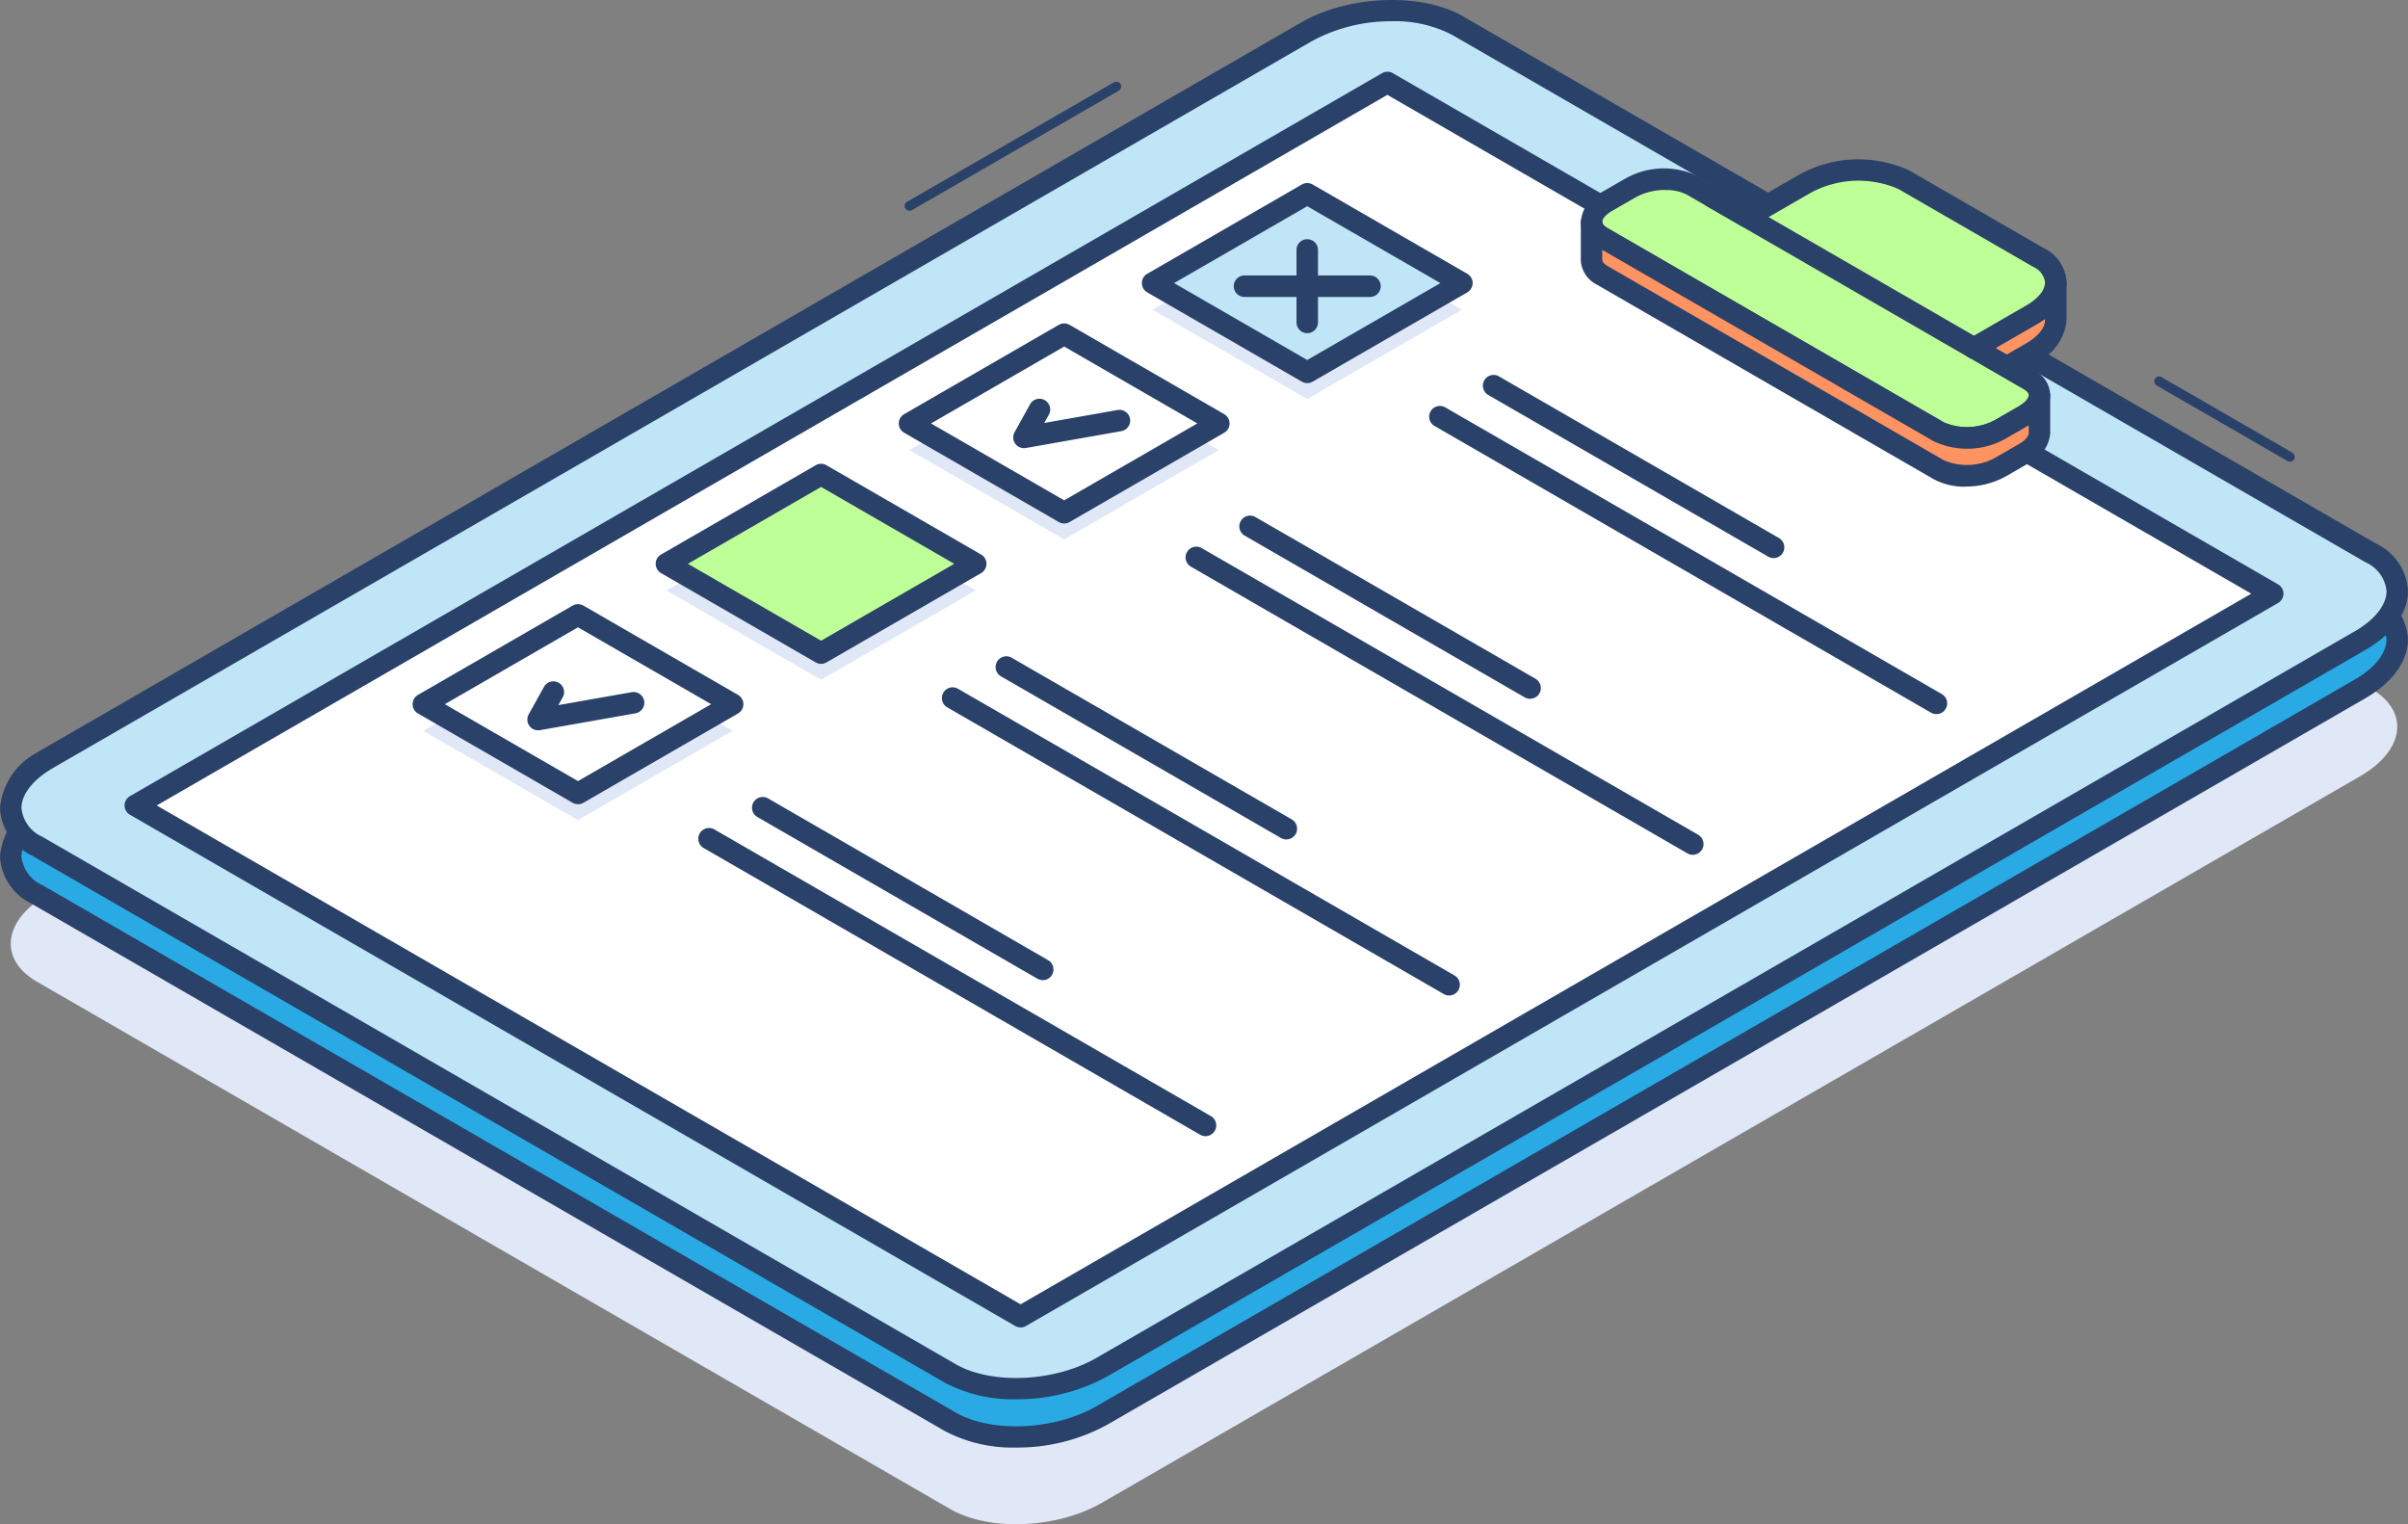 <svg id="グループ_1070" data-name="グループ 1070" xmlns="http://www.w3.org/2000/svg" xmlns:xlink="http://www.w3.org/1999/xlink" width="155.316" height="98.299" viewBox="0 0 155.316 98.299">
  <rect x="0" y="0" width="155.316" height="98.299" fill="#808080" stroke="none"/>
  <defs>
    <style>
      .cls-1 {
        fill: none;
      }

      .cls-2 {
        clip-path: url(#clip-path);
      }

      .cls-3 {
        mix-blend-mode: multiply;
        isolation: isolate;
      }

      .cls-4 {
        clip-path: url(#clip-path-3);
      }

      .cls-5 {
        fill: #e0e7f7;
      }

      .cls-6 {
        fill: #29aae5;
      }

      .cls-7 {
        fill: #2a4169;
      }

      .cls-8 {
        fill: #bfe5f7;
      }

      .cls-9 {
        fill: #fff;
      }

      .cls-10 {
        fill: #ff9361;
      }

      .cls-11 {
        fill: #beff97;
      }

      .cls-12 {
        clip-path: url(#clip-path-4);
      }
    </style>
    <clipPath id="clip-path">
      <rect id="長方形_19738" data-name="長方形 19738" class="cls-1" width="155.316" height="98.299"/>
    </clipPath>
    <clipPath id="clip-path-3">
      <rect id="長方形_19732" data-name="長方形 19732" class="cls-1" width="153.931" height="88.872"/>
    </clipPath>
    <clipPath id="clip-path-4">
      <rect id="長方形_19733" data-name="長方形 19733" class="cls-1" width="19.949" height="11.517"/>
    </clipPath>
  </defs>
  <g id="グループ_1069" data-name="グループ 1069" class="cls-2">
    <g id="グループ_1068" data-name="グループ 1068">
      <g id="グループ_1067" data-name="グループ 1067" class="cls-2">
        <g id="グループ_1054" data-name="グループ 1054" class="cls-3" transform="translate(0.692 9.427)">
          <g id="グループ_1053" data-name="グループ 1053">
            <g id="グループ_1052" data-name="グループ 1052" class="cls-4">
              <path id="パス_3888" data-name="パス 3888" class="cls-5" d="M5.125,85.432l81.164-46.86c2.893-1.67,7.268-1.851,9.773-.405l58.91,34.012c2.505,1.446,2.191,3.972-.7,5.643l-81.164,46.86c-2.893,1.67-7.268,1.851-9.773.405L4.423,91.075c-2.505-1.446-2.191-3.972.7-5.643" transform="translate(-2.732 -37.191)"/>
            </g>
          </g>
        </g>
        <path id="パス_3889" data-name="パス 3889" class="cls-6" d="M5.125,63.216l81.164-46.86c2.893-1.67,7.268-1.851,9.773-.4l58.91,34.012c2.505,1.446,2.191,3.972-.7,5.643l-81.164,46.86c-2.893,1.67-7.268,1.851-9.773.405L4.423,68.859c-2.505-1.446-2.191-3.972.7-5.643" transform="translate(-2.039 -11.179)"/>
        <path id="パス_3890" data-name="パス 3890" class="cls-7" d="M66.657,103.252a8.971,8.971,0,0,1-4.4-1.012L3.347,68.229A3.216,3.216,0,0,1,1.5,65.508c0-1.265.929-2.527,2.549-3.462l.156.27-.156-.27,81.164-46.86c2.974-1.717,7.5-1.9,10.086-.405l58.91,34.012a3.216,3.216,0,0,1,1.847,2.721c0,1.265-.929,2.527-2.549,3.462l-81.164,46.86a11.685,11.685,0,0,1-5.686,1.417M90.9,14.383a11.047,11.047,0,0,0-5.373,1.343L4.361,62.586c-1.421.821-2.237,1.886-2.237,2.922a2.626,2.626,0,0,0,1.535,2.18L62.569,101.7c2.415,1.394,6.659,1.213,9.461-.405l81.164-46.86c1.421-.821,2.237-1.886,2.237-2.922a2.626,2.626,0,0,0-1.535-2.18L94.986,15.321a8.336,8.336,0,0,0-4.088-.938" transform="translate(-1.12 -10.279)"/>
        <path id="パス_3891" data-name="パス 3891" class="cls-7" d="M65.537,102.53a9.361,9.361,0,0,1-4.59-1.063L2.037,67.456A3.578,3.578,0,0,1,0,64.405a4.51,4.51,0,0,1,2.414-3.594l0-.008.659-.38L83.9,13.754c3.079-1.777,7.774-1.96,10.466-.405l58.91,34.012a3.577,3.577,0,0,1,2.037,3.05c0,1.4-1,2.787-2.739,3.791l-81.164,46.86a12.09,12.09,0,0,1-5.876,1.468M89.779,13.661A10.663,10.663,0,0,0,84.6,14.953L3.432,61.813c-1.3.751-2.047,1.7-2.047,2.592A2.27,2.27,0,0,0,2.73,66.256l58.91,34.012c2.31,1.333,6.384,1.152,9.081-.405L151.884,53c1.3-.751,2.047-1.7,2.047-2.592a2.27,2.27,0,0,0-1.345-1.851L93.676,14.548a7.965,7.965,0,0,0-3.9-.887" transform="translate(0 -9.176)"/>
        <path id="パス_3892" data-name="パス 3892" class="cls-8" d="M5.125,50.924,86.288,4.064c2.893-1.67,7.268-1.851,9.773-.405l58.91,34.012c2.505,1.446,2.191,3.972-.7,5.643L73.106,90.174c-2.893,1.67-7.268,1.851-9.773.405L4.423,56.567c-2.505-1.446-2.191-3.972.7-5.643" transform="translate(-2.039 -2.003)"/>
        <path id="パス_3893" data-name="パス 3893" class="cls-7" d="M66.657,90.96a8.971,8.971,0,0,1-4.4-1.012L3.347,55.937A3.216,3.216,0,0,1,1.5,53.216c0-1.265.929-2.527,2.549-3.462l.156.27-.156-.27L85.213,2.893c2.974-1.717,7.5-1.9,10.086-.405L154.208,36.5a3.217,3.217,0,0,1,1.847,2.721c0,1.265-.929,2.527-2.549,3.462L72.343,89.543a11.685,11.685,0,0,1-5.686,1.417M90.9,2.091a11.047,11.047,0,0,0-5.373,1.343L4.361,50.294c-1.421.821-2.237,1.886-2.237,2.922A2.626,2.626,0,0,0,3.66,55.4l58.91,34.012C64.985,90.8,69.229,90.62,72.031,89l81.164-46.86c1.421-.82,2.237-1.886,2.237-2.922a2.626,2.626,0,0,0-1.535-2.18L94.986,3.029A8.336,8.336,0,0,0,90.9,2.091" transform="translate(-1.12 -1.102)"/>
        <path id="パス_3894" data-name="パス 3894" class="cls-7" d="M65.537,90.238a9.361,9.361,0,0,1-4.59-1.063L2.037,55.164A3.578,3.578,0,0,1,0,52.113,4.509,4.509,0,0,1,2.414,48.52l0-.008L83.9,1.462C86.981-.315,91.677-.5,94.368,1.057l58.91,34.012a3.578,3.578,0,0,1,2.037,3.05c0,1.4-1,2.787-2.739,3.792L71.413,88.771a12.09,12.09,0,0,1-5.876,1.468M89.779,1.37A10.659,10.659,0,0,0,84.6,2.662L3.432,49.521c-1.3.751-2.047,1.7-2.047,2.592A2.27,2.27,0,0,0,2.73,53.965L61.64,87.976c2.31,1.333,6.384,1.152,9.081-.405l81.164-46.86c1.3-.751,2.047-1.7,2.047-2.593a2.27,2.27,0,0,0-1.345-1.851L93.676,2.256a7.966,7.966,0,0,0-3.9-.887" transform="translate(0 0)"/>
        <path id="パス_3895" data-name="パス 3895" class="cls-9" d="M91.525,100.575l-57.1-32.969,80.762-46.628,57.1,32.969Z" transform="translate(-25.696 -15.66)"/>
        <path id="パス_3896" data-name="パス 3896" class="cls-7" d="M90.6,99.968a.312.312,0,0,1-.156-.042l-57.1-32.969a.312.312,0,0,1,0-.541l80.762-46.628a.312.312,0,0,1,.312,0l57.1,32.969a.312.312,0,0,1,0,.541L90.761,99.926a.312.312,0,0,1-.156.042M34.125,66.686,90.6,99.295l80.137-46.267-56.48-32.609Z" transform="translate(-24.776 -14.741)"/>
        <path id="パス_3897" data-name="パス 3897" class="cls-7" d="M89.485,99.229a.7.7,0,0,1-.347-.093l-57.1-32.969a.692.692,0,0,1,0-1.2L112.8,18.34a.694.694,0,0,1,.692,0l57.1,32.969a.692.692,0,0,1,0,1.2L89.831,99.136a.691.691,0,0,1-.346.093M33.765,65.567l55.72,32.17,79.377-45.828-55.72-32.17Z" transform="translate(-23.656 -13.622)"/>
        <path id="パス_3898" data-name="パス 3898" class="cls-10" d="M507.576,71.966v2.443a2.651,2.651,0,0,1-1.566,2.062l-1.6.922L502.3,76.171l3.712-2.143a3.988,3.988,0,0,0,1.03-.822,1.961,1.961,0,0,0,.536-1.24" transform="translate(-374.978 -53.724)"/>
        <path id="パス_3899" data-name="パス 3899" class="cls-7" d="M503.494,76.785a.313.313,0,0,1-.156-.042l-2.116-1.221a.312.312,0,0,1,0-.541l3.712-2.143a3.685,3.685,0,0,0,.95-.756,1.664,1.664,0,0,0,.46-1.042.312.312,0,0,1,.625.006v2.443a2.965,2.965,0,0,1-1.722,2.332l-1.6.922a.311.311,0,0,1-.156.042M502,75.252l1.491.861,1.44-.832a2.384,2.384,0,0,0,1.41-1.8v-.979a4.315,4.315,0,0,1-1.1.873Z" transform="translate(-374.058 -52.805)"/>
        <path id="パス_3900" data-name="パス 3900" class="cls-7" d="M502.374,76.046a.7.7,0,0,1-.346-.093l-2.115-1.221a.693.693,0,0,1,0-1.2l3.712-2.143a3.325,3.325,0,0,0,.853-.675,1.3,1.3,0,0,0,.367-.8.7.7,0,0,1,.692-.68h.006a.694.694,0,0,1,.686.692v2.443a3.328,3.328,0,0,1-1.912,2.661l-1.6.922a.7.7,0,0,1-.346.093m-.731-1.914.731.422,1.25-.721c.755-.436,1.212-.988,1.22-1.475v-.114a5.642,5.642,0,0,1-.527.344Z" transform="translate(-372.939 -51.685)"/>
        <path id="パス_3901" data-name="パス 3901" class="cls-11" d="M434.929,50.5a1.961,1.961,0,0,1-.536,1.24,3.99,3.99,0,0,1-1.03.822L429.65,54.7l2.116,1.222,1.421.82a1.171,1.171,0,0,1,.689,1.034,1.648,1.648,0,0,1-.953,1.256l-.022.014-1.533.884a4.434,4.434,0,0,1-3.99.165l-21.44-12.377-.265-.152a1.2,1.2,0,0,1-.689-.965,1.613,1.613,0,0,1,.977-1.339l1.533-.884a4.434,4.434,0,0,1,3.99-.166l3.537,2.042,3.713-2.143a7.1,7.1,0,0,1,6.394-.265l8.694,5.02a1.891,1.891,0,0,1,1.107,1.63" transform="translate(-302.33 -32.258)"/>
        <path id="パス_3902" data-name="パス 3902" class="cls-7" d="M428.2,59.913a3.845,3.845,0,0,1-1.894-.444l-21.7-12.53a1.506,1.506,0,0,1-.846-1.224,1.909,1.909,0,0,1,1.133-1.621l1.532-.884a4.712,4.712,0,0,1,4.3-.166L414.1,45l3.557-2.053a7.457,7.457,0,0,1,6.706-.265l8.694,5.02a2.2,2.2,0,0,1,1.263,1.905h0a2.275,2.275,0,0,1-.613,1.44,4.3,4.3,0,0,1-1.11.887L429.355,53.8l3.069,1.772a1.471,1.471,0,0,1,.845,1.317,1.933,1.933,0,0,1-1.1,1.51l-.018.01-.012.008-1.533.884a4.928,4.928,0,0,1-2.409.609m-19.36-16.682a4.351,4.351,0,0,0-2.107.52l-1.533.884c-.528.3-.834.7-.821,1.057a.928.928,0,0,0,.533.707l.265.152,21.44,12.378a4.162,4.162,0,0,0,3.678-.165l1.526-.881.016-.01a1.389,1.389,0,0,0,.809-1,.9.9,0,0,0-.534-.753l-3.537-2.042a.312.312,0,0,1,0-.541l3.712-2.143a3.68,3.68,0,0,0,.95-.755,1.664,1.664,0,0,0,.46-1.042,1.607,1.607,0,0,0-.951-1.354l-8.694-5.02a6.771,6.771,0,0,0-6.081.265l-3.713,2.143a.312.312,0,0,1-.312,0l-3.537-2.042a3.215,3.215,0,0,0-1.571-.354M434.009,49.6h0Z" transform="translate(-301.411 -31.356)"/>
        <path id="パス_3903" data-name="パス 3903" class="cls-7" d="M427.076,59.19a4.181,4.181,0,0,1-2.085-.495l-21.7-12.53a1.871,1.871,0,0,1-1.036-1.539,2.269,2.269,0,0,1,1.323-1.965l1.532-.884a5.048,5.048,0,0,1,4.683-.166l3.191,1.842,3.367-1.943a7.875,7.875,0,0,1,7.086-.265l8.694,5.02a2.557,2.557,0,0,1,1.453,2.241,2.647,2.647,0,0,1-.706,1.684,4.67,4.67,0,0,1-1.206.967L428.995,52.7l2.5,1.443a1.831,1.831,0,0,1,1.035,1.661,2.291,2.291,0,0,1-1.288,1.823l-1.566.9a5.266,5.266,0,0,1-2.6.66m-19.36-16.682a3.946,3.946,0,0,0-1.917.468l-1.533.884c-.445.257-.637.543-.631.713s.218.319.343.392l.264.152L425.684,57.5a3.8,3.8,0,0,0,3.3-.165l1.526-.881c.464-.273.63-.538.635-.7.007-.18-.213-.335-.344-.411L427.264,53.3a.693.693,0,0,1,0-1.2l3.712-2.143a3.312,3.312,0,0,0,.853-.675,1.3,1.3,0,0,0,.367-.8,1.255,1.255,0,0,0-.76-1.018l-8.694-5.02a6.452,6.452,0,0,0-5.7.265l-3.713,2.143a.7.7,0,0,1-.692,0L409.1,42.811a2.836,2.836,0,0,0-1.381-.3M430.906,57.1l.141.2-.124-.21-.015.009Z" transform="translate(-300.29 -30.253)"/>
        <g id="グループ_1057" data-name="グループ 1057" class="cls-3" transform="translate(74.344 14.215)">
          <g id="グループ_1056" data-name="グループ 1056">
            <g id="グループ_1055" data-name="グループ 1055" class="cls-12">
              <path id="パス_3904" data-name="パス 3904" class="cls-5" d="M303.272,67.6,293.3,61.839l9.974-5.759,9.974,5.759Z" transform="translate(-293.298 -56.08)"/>
            </g>
          </g>
        </g>
        <g id="グループ_1060" data-name="グループ 1060" class="cls-3" transform="translate(58.665 23.267)">
          <g id="グループ_1059" data-name="グループ 1059">
            <g id="グループ_1058" data-name="グループ 1058" class="cls-12">
              <path id="パス_3905" data-name="パス 3905" class="cls-5" d="M241.416,103.31l-9.975-5.759,9.975-5.759,9.974,5.759Z" transform="translate(-231.442 -91.793)"/>
            </g>
          </g>
        </g>
        <g id="グループ_1063" data-name="グループ 1063" class="cls-3" transform="translate(42.986 32.319)">
          <g id="グループ_1062" data-name="グループ 1062">
            <g id="グループ_1061" data-name="グループ 1061" class="cls-12">
              <path id="パス_3906" data-name="パス 3906" class="cls-5" d="M179.56,139.023l-9.975-5.759,9.975-5.759,9.974,5.759Z" transform="translate(-169.586 -127.505)"/>
            </g>
          </g>
        </g>
        <g id="グループ_1066" data-name="グループ 1066" class="cls-3" transform="translate(27.307 41.372)">
          <g id="グループ_1065" data-name="グループ 1065">
            <g id="グループ_1064" data-name="グループ 1064" class="cls-12">
              <path id="パス_3907" data-name="パス 3907" class="cls-5" d="M117.7,174.736l-9.974-5.759,9.974-5.759,9.974,5.759Z" transform="translate(-107.73 -163.218)"/>
            </g>
          </g>
        </g>
        <path id="パス_3908" data-name="パス 3908" class="cls-8" d="M303.272,60.821,293.3,55.062l9.974-5.759,9.974,5.759Z" transform="translate(-218.954 -36.806)"/>
        <path id="パス_3909" data-name="パス 3909" class="cls-7" d="M302.353,60.213a.312.312,0,0,1-.156-.042l-9.975-5.759a.312.312,0,0,1,0-.541l9.975-5.759a.312.312,0,0,1,.312,0l9.974,5.759a.312.312,0,0,1,0,.541l-9.974,5.759a.313.313,0,0,1-.156.042M293,54.142l9.35,5.4,9.35-5.4-9.35-5.4Z" transform="translate(-218.035 -35.886)"/>
        <path id="パス_3910" data-name="パス 3910" class="cls-7" d="M301.233,59.475a.7.7,0,0,1-.345-.092l-9.975-5.759a.692.692,0,0,1,0-1.2l9.974-5.759a.7.7,0,0,1,.692,0l9.974,5.759a.692.692,0,0,1,0,1.2l-9.975,5.759a.7.7,0,0,1-.346.093m-8.589-6.451,8.589,4.959,8.589-4.959-8.59-4.959Z" transform="translate(-216.915 -34.768)"/>
        <path id="パス_3911" data-name="パス 3911" class="cls-9" d="M241.416,96.533l-9.975-5.759,9.975-5.759,9.974,5.759Z" transform="translate(-172.777 -63.467)"/>
        <path id="パス_3912" data-name="パス 3912" class="cls-7" d="M240.5,95.926a.312.312,0,0,1-.156-.042l-9.974-5.759a.312.312,0,0,1,0-.541l9.974-5.759a.312.312,0,0,1,.312,0l9.974,5.759a.312.312,0,0,1,0,.541l-9.974,5.759a.312.312,0,0,1-.156.042m-9.35-6.071,9.35,5.4,9.35-5.4-9.35-5.4Z" transform="translate(-171.857 -62.547)"/>
        <path id="パス_3913" data-name="パス 3913" class="cls-7" d="M239.376,95.187a.693.693,0,0,1-.346-.093l-9.974-5.758a.692.692,0,0,1,0-1.2l9.975-5.759a.7.7,0,0,1,.692,0l9.974,5.759a.692.692,0,0,1,0,1.2l-9.974,5.758a.693.693,0,0,1-.346.093m-8.589-6.451,8.589,4.959,8.589-4.959-8.589-4.959Z" transform="translate(-170.737 -61.428)"/>
        <path id="パス_3914" data-name="パス 3914" class="cls-11" d="M179.56,132.246l-9.975-5.759,9.975-5.759,9.974,5.759Z" transform="translate(-126.6 -90.127)"/>
        <path id="パス_3915" data-name="パス 3915" class="cls-7" d="M178.641,131.638a.311.311,0,0,1-.156-.042l-9.975-5.759a.312.312,0,0,1,0-.541l9.975-5.759a.312.312,0,0,1,.312,0l9.974,5.759a.312.312,0,0,1,0,.541L178.8,131.6a.312.312,0,0,1-.156.042m-9.35-6.071,9.35,5.4,9.35-5.4-9.35-5.4Z" transform="translate(-125.68 -89.207)"/>
        <path id="パス_3916" data-name="パス 3916" class="cls-7" d="M177.521,130.9a.692.692,0,0,1-.347-.093l-9.974-5.758a.692.692,0,0,1,0-1.2l9.974-5.758a.693.693,0,0,1,.693,0l9.974,5.758a.692.692,0,0,1,0,1.2l-9.974,5.758a.693.693,0,0,1-.346.093m-8.59-6.451,8.59,4.959,8.589-4.959-8.589-4.959Z" transform="translate(-124.561 -88.088)"/>
        <path id="パス_3917" data-name="パス 3917" class="cls-9" d="M117.7,167.959l-9.974-5.759,9.974-5.759,9.974,5.759Z" transform="translate(-80.423 -116.787)"/>
        <path id="パス_3918" data-name="パス 3918" class="cls-7" d="M116.784,167.351a.312.312,0,0,1-.156-.042l-9.975-5.759a.312.312,0,0,1,0-.541l9.975-5.759a.312.312,0,0,1,.312,0l9.974,5.759a.312.312,0,0,1,0,.541l-9.974,5.759a.312.312,0,0,1-.156.042m-9.35-6.071,9.35,5.4,9.35-5.4-9.35-5.4Z" transform="translate(-79.503 -115.867)"/>
        <path id="パス_3919" data-name="パス 3919" class="cls-7" d="M115.665,166.613a.7.7,0,0,1-.345-.092l-9.975-5.759a.692.692,0,0,1,0-1.2l9.974-5.759a.7.7,0,0,1,.692,0l9.974,5.759a.692.692,0,0,1,0,1.2l-9.974,5.759a.7.7,0,0,1-.346.093m-8.59-6.451,8.59,4.959,8.589-4.959-8.59-4.959Z" transform="translate(-78.384 -114.749)"/>
        <path id="パス_3920" data-name="パス 3920" class="cls-10" d="M380.076,98.13l18.059,10.426Z" transform="translate(-283.736 -73.257)"/>
        <path id="パス_3921" data-name="パス 3921" class="cls-7" d="M397.215,107.949a.311.311,0,0,1-.156-.042L379,97.481a.312.312,0,1,1,.312-.541l18.059,10.426a.312.312,0,0,1-.156.583" transform="translate(-282.816 -72.337)"/>
        <path id="パス_3922" data-name="パス 3922" class="cls-7" d="M396.094,107.211a.692.692,0,0,1-.346-.093L377.689,96.691a.692.692,0,0,1,.692-1.2l18.059,10.426a.693.693,0,0,1-.346,1.292" transform="translate(-281.696 -71.218)"/>
        <path id="パス_3923" data-name="パス 3923" class="cls-10" d="M366.407,106.022,398.43,124.51Z" transform="translate(-273.532 -79.148)"/>
        <path id="パス_3924" data-name="パス 3924" class="cls-7" d="M397.51,123.9a.311.311,0,0,1-.156-.042l-32.023-18.488a.312.312,0,0,1,.312-.541l32.023,18.488a.312.312,0,0,1-.156.583" transform="translate(-272.612 -78.229)"/>
        <path id="パス_3925" data-name="パス 3925" class="cls-7" d="M396.391,123.162a.692.692,0,0,1-.346-.093L364.022,104.58a.692.692,0,1,1,.693-1.2l32.023,18.488a.692.692,0,0,1-.347,1.292" transform="translate(-271.493 -77.107)"/>
        <path id="パス_3926" data-name="パス 3926" class="cls-10" d="M318.082,133.923l18.059,10.426Z" transform="translate(-237.456 -99.977)"/>
        <path id="パス_3927" data-name="パス 3927" class="cls-7" d="M335.221,143.742a.311.311,0,0,1-.156-.042l-18.059-10.426a.312.312,0,1,1,.312-.541l18.059,10.426a.312.312,0,0,1-.156.583" transform="translate(-236.536 -99.057)"/>
        <path id="パス_3928" data-name="パス 3928" class="cls-7" d="M334.1,143a.692.692,0,0,1-.346-.093L315.7,132.481a.692.692,0,1,1,.693-1.2l18.059,10.426A.692.692,0,0,1,334.1,143" transform="translate(-235.416 -97.936)"/>
        <path id="パス_3929" data-name="パス 3929" class="cls-10" d="M304.413,141.815,336.436,160.3Z" transform="translate(-227.252 -105.868)"/>
        <path id="パス_3930" data-name="パス 3930" class="cls-7" d="M335.516,159.7a.311.311,0,0,1-.156-.042l-32.023-18.488a.312.312,0,0,1,.312-.541l32.023,18.488a.312.312,0,0,1-.156.583" transform="translate(-226.332 -104.949)"/>
        <path id="パス_3931" data-name="パス 3931" class="cls-7" d="M334.4,158.956a.694.694,0,0,1-.345-.092l-32.024-18.489a.692.692,0,1,1,.692-1.2l32.023,18.488a.693.693,0,0,1-.346,1.292" transform="translate(-225.213 -103.828)"/>
        <path id="パス_3932" data-name="パス 3932" class="cls-10" d="M256.088,169.715l18.059,10.426Z" transform="translate(-191.176 -126.697)"/>
        <path id="パス_3933" data-name="パス 3933" class="cls-7" d="M273.227,179.534a.311.311,0,0,1-.156-.042l-18.059-10.426a.312.312,0,1,1,.312-.541l18.059,10.426a.312.312,0,0,1-.156.583" transform="translate(-190.256 -125.777)"/>
        <path id="パス_3934" data-name="パス 3934" class="cls-7" d="M272.107,178.794a.7.7,0,0,1-.345-.092L253.7,168.275a.692.692,0,1,1,.692-1.2L272.454,177.5a.693.693,0,0,1,.253.946.694.694,0,0,1-.6.346" transform="translate(-189.137 -124.657)"/>
        <path id="パス_3935" data-name="パス 3935" class="cls-10" d="M242.419,177.607,274.442,196.1Z" transform="translate(-180.972 -132.588)"/>
        <path id="パス_3936" data-name="パス 3936" class="cls-7" d="M273.522,195.488a.311.311,0,0,1-.156-.042l-32.023-18.488a.312.312,0,0,1,.312-.541l32.023,18.488a.312.312,0,0,1-.156.583" transform="translate(-180.052 -131.668)"/>
        <path id="パス_3937" data-name="パス 3937" class="cls-7" d="M272.4,194.749a.692.692,0,0,1-.346-.093l-32.023-18.488a.692.692,0,0,1,.692-1.2l32.023,18.489a.693.693,0,0,1-.346,1.292" transform="translate(-178.931 -130.549)"/>
        <path id="パス_3938" data-name="パス 3938" class="cls-10" d="M194.094,205.507l18.059,10.426Z" transform="translate(-144.896 -153.416)"/>
        <path id="パス_3939" data-name="パス 3939" class="cls-7" d="M211.233,215.326a.311.311,0,0,1-.156-.042l-18.059-10.426a.312.312,0,1,1,.312-.541l18.059,10.426a.312.312,0,0,1-.156.583" transform="translate(-143.976 -152.497)"/>
        <path id="パス_3940" data-name="パス 3940" class="cls-7" d="M210.112,214.587a.692.692,0,0,1-.346-.093l-18.059-10.426a.692.692,0,0,1,.692-1.2L210.459,213.3a.693.693,0,0,1-.346,1.292" transform="translate(-142.856 -151.378)"/>
        <path id="パス_3941" data-name="パス 3941" class="cls-10" d="M180.425,213.4l32.023,18.488Z" transform="translate(-134.692 -159.308)"/>
        <path id="パス_3942" data-name="パス 3942" class="cls-7" d="M211.528,231.281a.311.311,0,0,1-.156-.042l-32.023-18.488a.312.312,0,1,1,.312-.541L211.684,230.7a.312.312,0,0,1-.156.583" transform="translate(-133.772 -158.389)"/>
        <path id="パス_3943" data-name="パス 3943" class="cls-7" d="M210.409,230.54a.692.692,0,0,1-.346-.093L178.04,211.958a.692.692,0,1,1,.693-1.2l32.023,18.488a.693.693,0,0,1-.347,1.292" transform="translate(-132.653 -157.267)"/>
        <path id="パス_3944" data-name="パス 3944" class="cls-10" d="M433.878,67.778v2.446a1.67,1.67,0,0,1-.975,1.268l-1.533.884a4.435,4.435,0,0,1-3.991.166l-21.7-12.531a1.2,1.2,0,0,1-.689-.962V56.6a1.2,1.2,0,0,0,.689.965l.265.152L427.379,70.1a4.435,4.435,0,0,0,3.991-.165l1.533-.884.022-.014a1.649,1.649,0,0,0,.953-1.256" transform="translate(-302.331 -42.255)"/>
        <path id="パス_3945" data-name="パス 3945" class="cls-7" d="M428.2,72.336a3.843,3.843,0,0,1-1.892-.443L404.6,59.362a1.51,1.51,0,0,1-.845-1.219v-2.46a.312.312,0,0,1,.624-.012.928.928,0,0,0,.533.707l.265.152,21.441,12.378a4.162,4.162,0,0,0,3.678-.165l1.526-.881.016-.01a1.389,1.389,0,0,0,.809-1,.312.312,0,0,1,.624.011V69.3a1.953,1.953,0,0,1-1.131,1.538l-1.533.884a4.932,4.932,0,0,1-2.411.609M404.378,58.123a.936.936,0,0,0,.534.7l21.7,12.531a4.161,4.161,0,0,0,3.678-.166l1.533-.884a1.4,1.4,0,0,0,.819-1.009V68.038a3.1,3.1,0,0,1-.477.343l-.017.011-.012.007-1.533.884a4.714,4.714,0,0,1-4.3.165l-21.7-12.53a2.254,2.254,0,0,1-.222-.145Z" transform="translate(-301.412 -41.336)"/>
        <path id="パス_3946" data-name="パス 3946" class="cls-7" d="M427.076,71.6a4.177,4.177,0,0,1-2.082-.494L403.289,58.571a1.874,1.874,0,0,1-1.035-1.533V54.562a.7.7,0,0,1,.68-.692h.014a.7.7,0,0,1,.691.666c.007.173.218.319.343.392l.264.152,21.441,12.378a3.8,3.8,0,0,0,3.3-.165l1.526-.881c.464-.274.63-.538.635-.7a.7.7,0,0,1,.7-.669.7.7,0,0,1,.681.692v2.445a2.318,2.318,0,0,1-1.321,1.867l-1.533.885a5.276,5.276,0,0,1-2.6.66M403.638,56.99c.015.174.244.324.343.381l21.7,12.531a3.8,3.8,0,0,0,3.3-.166l1.533-.884c.456-.264.624-.538.629-.693v-.514l-1.47.848a5.05,5.05,0,0,1-4.683.165L403.638,56.329Z" transform="translate(-300.292 -40.215)"/>
        <path id="パス_3947" data-name="パス 3947" class="cls-7" d="M404.065,55.9a.312.312,0,0,1-.312-.312v-.032a.312.312,0,0,1,.625,0v.032a.312.312,0,0,1-.312.312" transform="translate(-301.412 -41.24)"/>
        <path id="パス_3948" data-name="パス 3948" class="cls-10" d="M435.729,50.121,452.6,59.864Z" transform="translate(-325.283 -37.417)"/>
        <path id="パス_3949" data-name="パス 3949" class="cls-7" d="M451.683,59.256a.311.311,0,0,1-.156-.042l-16.874-9.743a.312.312,0,1,1,.312-.541l16.874,9.743a.312.312,0,0,1-.156.583" transform="translate(-324.363 -36.497)"/>
        <path id="パス_3950" data-name="パス 3950" class="cls-7" d="M450.562,58.517a.7.7,0,0,1-.345-.092l-16.875-9.743a.692.692,0,0,1,.692-1.2l16.874,9.743a.693.693,0,0,1-.347,1.292" transform="translate(-323.242 -35.378)"/>
        <path id="パス_3951" data-name="パス 3951" class="cls-7" d="M323.856,72.209h-8.094a.312.312,0,1,1,0-.625h8.094a.312.312,0,1,1,0,.625" transform="translate(-235.491 -53.439)"/>
        <path id="パス_3952" data-name="パス 3952" class="cls-7" d="M322.736,71.469h-8.094a.692.692,0,1,1,0-1.385h8.094a.692.692,0,1,1,0,1.385" transform="translate(-234.372 -52.319)"/>
        <path id="パス_3953" data-name="パス 3953" class="cls-7" d="M331.728,67.664a.312.312,0,0,1-.312-.312V62.678a.312.312,0,1,1,.625,0v4.673a.312.312,0,0,1-.312.312" transform="translate(-247.41 -46.558)"/>
        <path id="パス_3954" data-name="パス 3954" class="cls-7" d="M330.608,66.925a.693.693,0,0,1-.692-.692V61.559a.692.692,0,0,1,1.385,0v4.673a.693.693,0,0,1-.693.692" transform="translate(-246.291 -45.439)"/>
        <path id="パス_3955" data-name="パス 3955" class="cls-7" d="M259.645,105.374a.312.312,0,0,1-.273-.464l1-1.8a.312.312,0,1,1,.546.3l-.682,1.23,5.519-.973a.312.312,0,1,1,.108.615l-6.164,1.087a.3.3,0,0,1-.054,0" transform="translate(-193.599 -76.853)"/>
        <path id="パス_3956" data-name="パス 3956" class="cls-7" d="M258.527,104.634a.692.692,0,0,1-.606-1.028l1-1.8a.692.692,0,0,1,1.211.671l-.3.533,4.734-.835a.692.692,0,1,1,.24,1.364l-6.164,1.087a.709.709,0,0,1-.12.01" transform="translate(-192.481 -75.733)"/>
        <path id="パス_3957" data-name="パス 3957" class="cls-7" d="M136.009,177.161a.312.312,0,0,1-.273-.464l1-1.8a.312.312,0,1,1,.546.3l-.682,1.23,5.519-.973a.312.312,0,0,1,.108.615l-6.164,1.087a.3.3,0,0,1-.054,0" transform="translate(-101.301 -130.444)"/>
        <path id="パス_3958" data-name="パス 3958" class="cls-7" d="M134.89,176.422a.692.692,0,0,1-.606-1.028l1-1.8a.693.693,0,0,1,1.211.671l-.3.533,4.734-.835a.692.692,0,0,1,.687,1.079.687.687,0,0,1-.447.285l-6.164,1.087a.713.713,0,0,1-.12.01" transform="translate(-100.183 -129.324)"/>
        <path id="パス_3959" data-name="パス 3959" class="cls-7" d="M556.933,101.28a.311.311,0,0,1-.156-.042l-8.438-4.872a.312.312,0,1,1,.312-.541l8.438,4.872a.312.312,0,0,1-.156.583" transform="translate(-409.232 -71.504)"/>
        <path id="パス_3960" data-name="パス 3960" class="cls-7" d="M230.524,29.1a.312.312,0,0,1-.156-.583l13.337-7.7a.312.312,0,1,1,.312.541l-13.337,7.7a.311.311,0,0,1-.156.042" transform="translate(-171.859 -15.506)"/>
      </g>
    </g>
  </g>
</svg>
